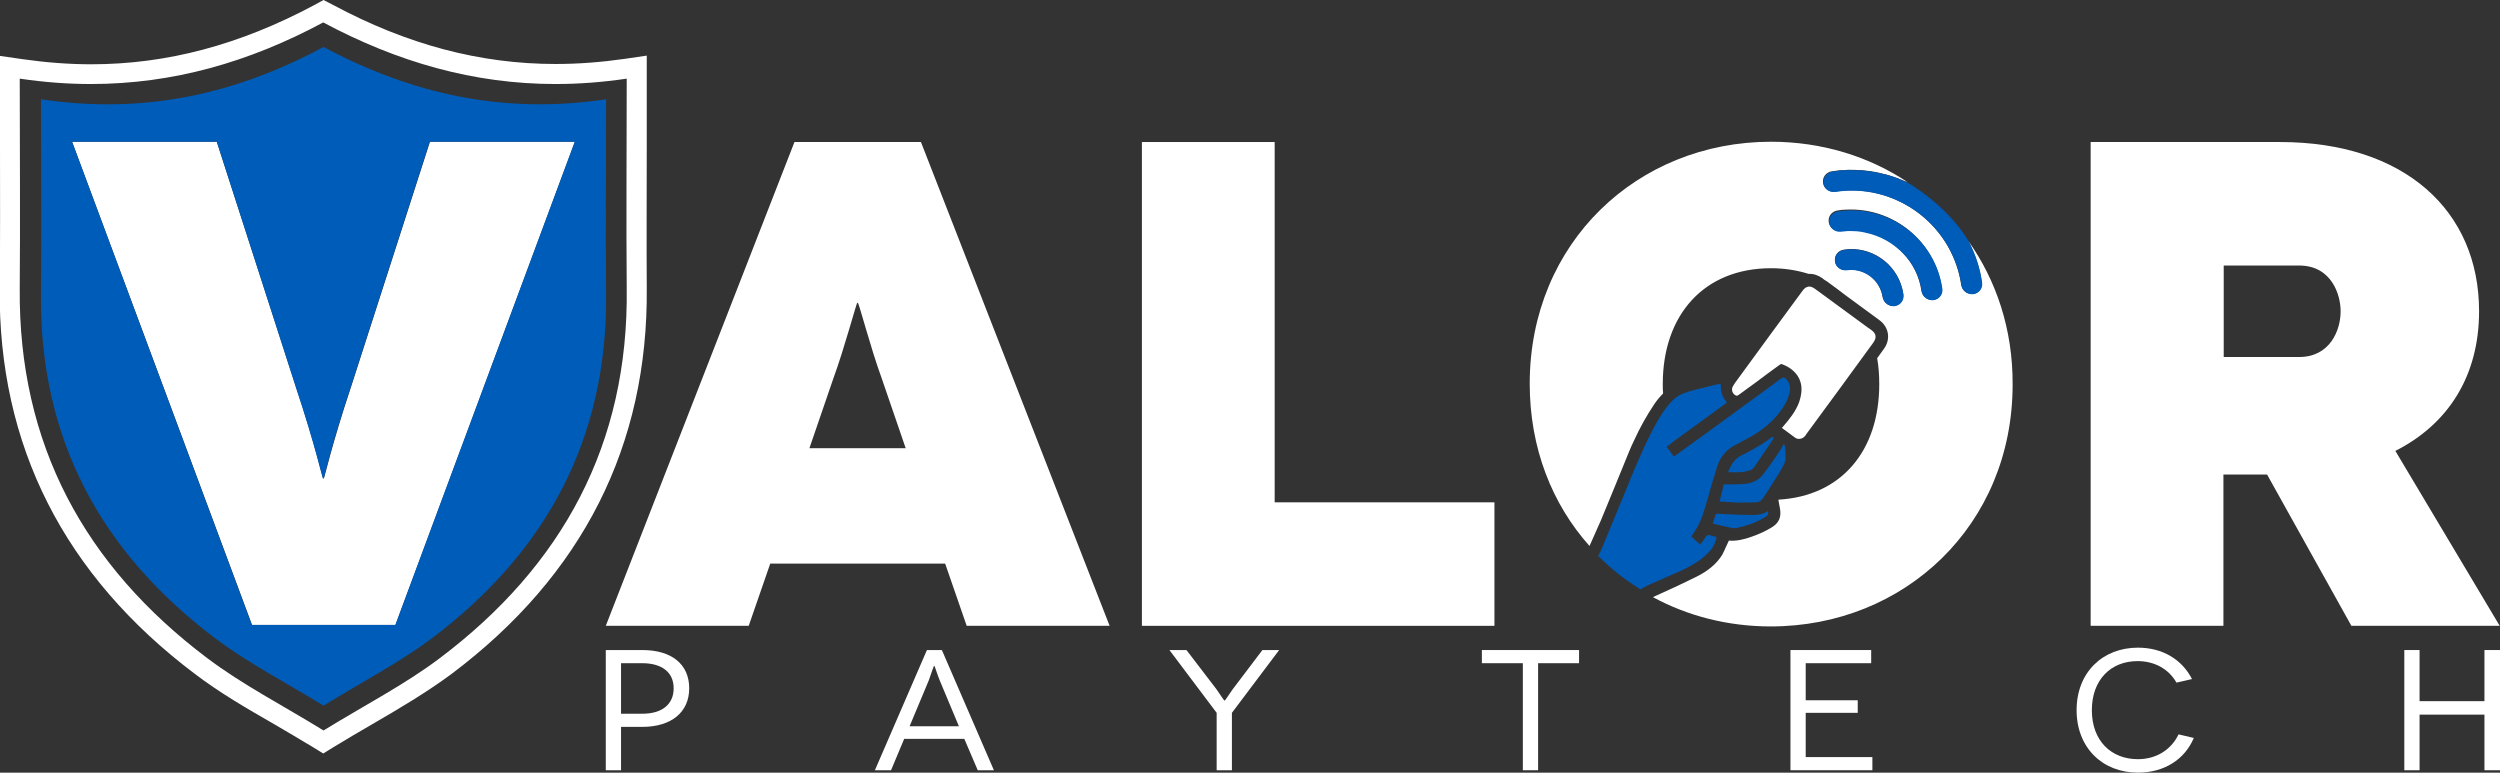 <?xml version="1.0" encoding="utf-8"?>
<!-- Generator: Adobe Illustrator 27.5.0, SVG Export Plug-In . SVG Version: 6.00 Build 0)  -->
<svg version="1.1" id="Layer_1" xmlns="http://www.w3.org/2000/svg" xmlns:xlink="http://www.w3.org/1999/xlink" x="0px" y="0px"
	 viewBox="0 0 836.1 258.4" style="enable-background:new 0 0 836.1 258.4;" xml:space="preserve">
<rect x="0" y="0" width="836.1" height="258.4" fill="#333333" stroke="none"/>
<style type="text/css">
	.st0{fill:#FFFFFF;}
	.st1{fill:#005CB9;}
</style>
<path class="st0" d="M117.5,129.1c-6.7,20.1-9,30.9-9.2,30.9h-0.2c-0.2,0-2.5-10.8-9.2-30.9L72.5,47.4H24.1L84.3,209h48l60-161.6
	h-48.5L117.5,129.1z"/>
<path class="st0" d="M216.3,48.7c0-7.4,0-14.9,0-22.5v-7.6l-7.5,1.1c-7.7,1.1-15.4,1.7-22.9,1.7c-25.4,0-49.8-6.5-74.6-19.8L108.2,0
	l-3.1,1.7C80.2,15,55.8,21.5,30.5,21.5c-7.5,0-15.2-0.6-22.9-1.7L0,18.7v7.6c0,7.6,0,15.1,0,22.5c0,16.4,0.1,31.8-0.1,47.5
	c-0.5,52.6,21.5,96.1,65.3,129.1c8.3,6.3,17.1,11.4,26.5,16.8c4.2,2.5,8.6,5,13,7.7l3.4,2.1l3.4-2.1c4.4-2.7,8.7-5.2,13-7.7
	c9.3-5.4,18.1-10.6,26.5-16.8c43.9-33,65.8-76.5,65.3-129.1C216.2,80.5,216.3,65.1,216.3,48.7 M147.1,220.1
	c-11.8,8.9-25.1,15.7-38.9,24.2c-13.8-8.5-27.1-15.3-38.9-24.2c-41-30.9-63.2-71.6-62.7-123.8c0.2-23,0-46,0-70
	c8.1,1.2,16,1.8,23.8,1.8c27.4,0,52.9-7.3,77.7-20.6c24.9,13.3,50.4,20.6,77.7,20.6c7.8,0,15.7-0.6,23.8-1.8c0,24-0.2,47,0,70
	C210.3,148.5,188.1,189.2,147.1,220.1"/>
<path class="st0" d="M214.8,217.4c9.9,0,15.7,4.8,15.7,12.8c0,8-6,12.9-15.7,12.9h-7.1v14.5h-5.1v-40.2H214.8z M214.8,238.7
	c6.7,0,10.5-3.2,10.5-8.5c0-5.5-4.1-8.4-10.5-8.4h-7.1v16.9H214.8z"/>
<path class="st0" d="M322.5,247.1h-20.1l-4.4,10.5h-5.4l17.4-40.2h5l17.4,40.2H327L322.5,247.1z M320.7,242.9l-6.4-15.3
	c-1-2.5-1.7-4.9-1.8-4.9h-0.1c-0.1-0.1-0.9,2.4-1.8,4.9l-6.4,15.3H320.7z"/>
<path class="st0" d="M427.8,217.4l-15.8,21v19.2h-5.1v-19.2l-15.8-21h5.7l10.1,13.2c1.2,1.8,2.5,3.7,2.6,3.7h0.1
	c0.1,0,1.3-1.8,2.6-3.7l10-13.2H427.8z"/>
<polygon class="st0" points="528.1,217.4 528.1,221.8 514.4,221.8 514.4,257.6 509.3,257.6 509.3,221.8 495.6,221.8 495.6,217.4 "/>
<polygon class="st0" points="626.2,253.2 626.2,257.6 598.8,257.6 598.8,217.4 625.8,217.4 625.8,221.8 603.9,221.8 603.9,234.2 
	621.3,234.2 621.3,238.4 603.9,238.4 603.9,253.2 "/>
<path class="st0" d="M727.9,228.3c-2.6-4.6-7.4-7.2-13-7.2c-9,0-15.3,6.3-15.3,16.4c0,10.3,6.5,16.4,15.4,16.4
	c6.1,0,11.1-3.1,13.6-8.3l5.1,1.2c-3.1,7.3-10,11.6-18.7,11.6c-11.8,0-20.5-8.3-20.5-20.9c0-12.7,8.8-20.9,20.5-20.9
	c8.2,0,14.7,3.9,18.1,10.5L727.9,228.3z"/>
<polygon class="st0" points="836.1,217.4 836.1,257.6 830.9,257.6 830.9,239 809.2,239 809.2,257.6 804.1,257.6 804.1,217.4 
	809.2,217.4 809.2,234.5 830.9,234.5 830.9,217.4 "/>
<path class="st0" d="M316.1,188.5h-58.5l-7.2,20.8h-47.8l63.1-161.8H308l63.1,161.8h-47.8L316.1,188.5z M302.9,149.9l-8.1-23.6
	c-3.5-9.5-7.6-25.2-7.9-25h-0.2c-0.2-0.2-4.4,15.5-7.9,25l-8.1,23.6H302.9z"/>
<polygon class="st0" points="499.8,168 499.8,209.3 381.9,209.3 381.9,47.5 426.3,47.5 426.3,168 "/>
<path class="st0" d="M786.4,209.3l-28.2-50.6h-14.6v50.6h-44.4V47.5h63.3c41.6,0,66.6,22.9,66.6,56.6c0,21.5-10.2,37.7-28,46.7
	l34.9,58.5H786.4z M743.7,119.4h25.2c10.4,0,13.9-9,13.9-15.3c0-5.5-3-15.3-13.9-15.3h-25.2V119.4z"/>
<path class="st1" d="M596.7,155.1c0.4-0.8,0.6-1.5,0.5-2.4c-0.1-1.1-0.1-2.2-0.2-3.3c0-0.3-0.2-0.5-0.4-0.9c-1,1.7-1.9,3.2-2.9,4.6
	c-1.2,1.8-2.6,3.6-3.9,5.4c-1.8,2.4-4.3,3.3-7.1,3.4c-2,0.1-4.1,0.1-6.2,0.1c-0.1,0.5-0.3,1.1-0.4,1.7c-0.3,1.3-0.7,2.6-1,4
	c2.1,0.1,4.1,0.3,6.1,0.4c2,0,3.9-0.1,5.9-0.1c1,0,1.7-0.4,2.3-1.1c0.1-0.1,0.2-0.2,0.3-0.4c1.6-2.4,3.1-4.7,4.6-7.2
	C595.2,158.1,595.9,156.6,596.7,155.1"/>
<path class="st1" d="M586.7,156.2c2-2.9,3.9-5.8,5.9-8.7c0.2-0.3,0.4-0.6,0.5-0.9c0.1-0.2,0-0.4,0.1-0.5c-0.2,0-0.4,0-0.6,0.1
	c-1.3,0.9-2.5,1.8-3.8,2.6c-2.2,1.3-4.3,2.5-6.6,3.6c-2.3,1.2-3.3,3.2-4.3,5.5c2.5,0.1,5,0.2,7.3-0.6
	C585.8,157.2,586.3,156.7,586.7,156.2"/>
<path class="st1" d="M572,184.1c1.1-1.3,1.8-2.8,2.1-4.5c-0.3-0.1-0.6-0.2-0.9-0.2c-0.4-0.1-0.9-0.2-1.3-0.4
	c-0.6-0.2-0.9-0.1-1.3,0.4c0,0,0,0.1-0.1,0.1c-0.5,0.9-1.2,1.7-1.9,2.6c-1.1-1-2-1.8-2.9-2.6c0,0,0,0,0-0.1c0.7-1.1,1.4-2.1,2-3.2
	c1.7-3,2.5-6.4,3.5-9.7c0.4-1.5,0.9-3.1,1.3-4.6c0.6-2,1.2-4,1.8-5.9c1.1-3.3,3.2-5.9,6.5-7.4c0.9-0.4,1.7-1,2.6-1.4
	c4.3-2.2,8.2-4.9,11.3-8.7c1.7-2.2,3.2-4.4,3.8-7.2c0.3-1.5,0.2-2.9-0.8-4.1c-0.9-1.2-1.3-1.2-2.5-0.3c-2.7,2-5.3,4-8,5.9
	c-8.4,6.2-16.9,12.3-25.3,18.4c-0.5,0.3-0.9,0.7-1.4,1c-0.2,0.2-0.5,0.3-0.7,0.5c-0.8-1.1-1.6-2.2-2.4-3.3c0.8-0.6,1.7-1.2,2.5-1.9
	c5.9-4.3,11.8-8.6,17.7-12.9c-1.7-1.8-2.2-3.9-2.1-6.3c-1.9,0.4-3.7,0.8-5.5,1.3c-2.4,0.6-4.8,1.1-7.1,2c-1.3,0.5-2.6,1.4-3.6,2.4
	c-1,1-1.8,2-2.6,3.1c-1.5,2.1-2.8,4.4-4,6.7c-2.3,4.4-4.3,9-6.3,13.7c-0.7,1.6-1.4,3.3-2,4.9c-2.9,6.9-5.7,13.9-8.6,20.8
	c-0.4,0.9-0.8,1.8-1.3,2.7c4.2,4.3,9,8,14.1,11.2c1.2-0.6,2.3-1.3,3.5-1.8c3.5-1.6,7-3,10.5-4.6C566.1,189,569.4,187.1,572,184.1"/>
<path class="st1" d="M584,172.2c-3.3,0-6.7-0.3-10.1-0.4c-0.3,1-0.7,2.1-1.1,3.3c2.2,0.5,4.4,1.1,6.5,1.5c1,0.2,2.1-0.2,3.1-0.4
	c2.8-0.7,5.4-1.7,7.8-3.2c1.1-0.7,1.3-1.1,1.1-2.1C589.1,172.4,586.5,172.3,584,172.2"/>
<path class="st0" d="M596.2,142.8c-0.1,0.1-0.1,0.2-0.3,0.3c1.5,1.1,3,2.2,4.5,3.3c1,0.7,2.4,0.4,3.2-0.5c0.2-0.2,0.4-0.5,0.5-0.7
	c7.5-10.2,15-20.4,22.4-30.6c0,0,0,0,0,0c1.2-1.7,1-3-0.6-4.2c-0.4-0.3-0.9-0.6-1.3-0.9c-5.9-4.3-11.7-8.6-17.6-12.9
	c-1.6-1.2-3-1-4.2,0.7c-7.5,10.2-15,20.4-22.5,30.7c-0.3,0.5-0.7,1-0.9,1.5c-0.4,1.1,0.1,2.3,1.2,2.8c0.2,0.1,0.5,0,0.7-0.1
	c2-1.4,3.9-2.9,5.9-4.3c2.7-2,5.3-4,8-5.9c0.2-0.2,0.6-0.3,0.8-0.2c2.1,0.8,3.9,2,5.2,3.9c1.8,2.8,1.5,5.8,0.5,8.8
	C600.6,137.5,598.5,140.2,596.2,142.8"/>
<path class="st0" d="M658.3,80.6c2.2,4.2,3.8,8.8,4.5,13.8c0.3,1.9-1,3.6-2.9,3.9c-0.2,0-0.5,0-0.7,0c-0.7,0-1.3-0.3-1.9-0.7
	c-0.7-0.5-1.2-1.3-1.4-2.3c-2.8-19-19.7-32.5-38.5-31.6c-1.3,0.1-2.5,0.2-3.8,0.4c-0.2,0-0.5,0-0.7,0c-1.6-0.1-3-1.3-3.2-2.9
	c-0.3-1.9,1-3.6,2.9-3.9c0.5-0.1,1-0.1,1.5-0.2c0.6-0.1,1.3-0.2,1.9-0.2c0.6,0,1.3,0,1.9-0.1c0.5,0,0.9,0,1.4,0c0.8,0,1.5,0,2.3,0.1
	c0.3,0,0.6,0,1,0c0.9,0.1,1.7,0.2,2.6,0.3c0.2,0,0.4,0,0.6,0.1c0.9,0.1,1.8,0.3,2.7,0.5c0.1,0,0.3,0,0.4,0.1
	c0.9,0.2,1.9,0.5,2.8,0.7c0.1,0,0.2,0,0.3,0.1c0.9,0.3,1.8,0.6,2.7,0.9c0.1,0,0.2,0,0.2,0.1c0.5,0.2,0.9,0.4,1.3,0.5
	c0.4,0.2,0.8,0.4,1.2,0.5c0.1,0,0.2,0.1,0.3,0.1c0,0,0,0,0,0c0.1,0.1,0.3,0.1,0.4,0.2c-13-8.7-28.8-13.6-45.8-13.6
	c-44.7,0-80.7,33.8-80.7,80.9c0,21.6,7.5,40.3,20,54.3c1.3-3,2.6-5.9,3.9-8.8c3.2-7.6,6.2-15.2,9.3-22.7c0.5-1.3,1.1-2.5,1.7-3.8
	c1.9-4.2,4.2-8.3,6.8-12.2c0.9-1.3,1.8-2.4,2.9-3.5c-0.1-1.1-0.1-2.1-0.1-3.2c0-23.1,13.8-38.7,36.2-38.7c4.6,0,8.8,0.7,12.6,1.9
	c1.5-0.1,3.1,0.4,4.5,1.4c0.5,0.4,1,0.8,1.6,1.1c2.1,1.5,4.2,3.1,6.3,4.7c3.8,2.8,7.5,5.5,11.3,8.3c3.1,2.3,3.8,6.3,1.5,9.5
	c-0.8,1.1-1.5,2.1-2.3,3.2c0.5,2.8,0.7,5.7,0.7,8.7c0,22.2-12.6,37.4-33.7,38.6c0,0.1,0,0.2,0,0.3c0.1,0.9,0.4,1.8,0.5,2.7
	c0.5,2.8-0.3,4.8-2.8,6.3c-1,0.6-2.1,1.2-3.2,1.7c-1.1,0.5-2.3,1-3.5,1.4c-2.5,0.9-5,1.5-7.6,1.3c-0.8,1.6-1.4,3.2-2.2,4.7
	c-2,3.3-5.1,5.6-8.5,7.3c-4.8,2.4-9.8,4.7-14.7,6.9c11.6,6.3,25.1,9.8,39.4,9.8c44.7,0,80.9-33.8,80.9-80.9
	C673.2,110.1,667.6,93.7,658.3,80.6 M633.6,102.3c-0.2,0-0.5,0-0.7,0c-0.7,0-1.3-0.3-1.9-0.7c-0.7-0.5-1.2-1.3-1.4-2.3
	c-0.8-5.1-5-8.8-9.9-9.1c-0.7,0-1.4,0-2.1,0.1c-0.2,0-0.5,0-0.7,0c-1.6-0.1-3-1.3-3.2-2.9c-0.3-1.9,1-3.6,2.9-3.9
	c0.6-0.1,1.2-0.1,1.8-0.2c8.9-0.4,16.8,6,18.1,14.9C636.8,100.2,635.5,102,633.6,102.3 M646.6,100.3c-0.2,0-0.5,0-0.7,0
	c-0.7,0-1.3-0.3-1.9-0.7c-0.7-0.5-1.2-1.3-1.4-2.3c-0.7-5-3-9.3-6.2-12.7c-3.4-3.6-7.8-6.1-12.8-7.1c-1.3-0.3-2.6-0.4-4-0.5
	c-1.4,0-2.7,0-4.1,0.2c-0.2,0-0.5,0-0.7,0c-1.6-0.1-3-1.3-3.2-2.9c-0.3-1.9,1-3.6,2.9-3.9c1-0.2,2.1-0.3,3.1-0.3
	c15.5-0.7,29.4,10.4,31.8,26.1C649.8,98.3,648.5,100,646.6,100.3"/>
<path class="st1" d="M72,213.5c10.9,8.2,23.3,14.6,36.2,22.5c12.8-7.9,25.2-14.3,36.2-22.5c38.1-28.7,58.8-66.6,58.3-115.2
	c-0.2-21.4,0-42.8,0-65.1c-34.1,5.1-64.8-1.6-94.5-17.5C78.5,31.7,47.8,38.3,13.7,33.2c0,22.4,0.2,43.8,0,65.1
	C13.2,146.9,33.9,184.8,72,213.5 M72.5,47.4l26.3,81.7c6.7,20.1,9,30.9,9.2,30.9h0.2c0.2,0,2.5-10.9,9.2-30.9l26.3-81.7h48.5
	l-60,161.6h-48L24.1,47.4H72.5z"/>
<path class="st1" d="M618.4,83.4c-0.6,0-1.2,0.1-1.8,0.2c-1.9,0.3-3.2,2-2.9,3.9c0.2,1.6,1.6,2.8,3.2,2.9c0.2,0,0.5,0,0.7,0
	c0.7-0.1,1.4-0.1,2.1-0.1c4.9,0.3,9.2,4,10,9.1c0.1,0.9,0.6,1.7,1.4,2.3c0.5,0.4,1.2,0.6,1.9,0.7c0.2,0,0.5,0,0.7,0
	c1.9-0.3,3.2-2,2.9-3.9C635.2,89.4,627.2,83,618.4,83.4"/>
<path class="st1" d="M642.7,97.4c0.1,0.9,0.6,1.7,1.4,2.3c0.5,0.4,1.2,0.6,1.9,0.7c0.2,0,0.5,0,0.7,0c1.9-0.3,3.2-2,2.9-3.9
	c-2.3-15.7-16.3-26.9-31.8-26.1c-1,0-2.1,0.2-3.1,0.3c-1.9,0.3-3.2,2-2.9,3.9c0.2,1.6,1.6,2.8,3.2,2.9c0.2,0,0.5,0,0.7,0
	c1.4-0.2,2.8-0.3,4.1-0.2c1.4,0,2.7,0.2,4,0.5c4.9,1,9.4,3.5,12.8,7.1C639.8,88.1,642,92.5,642.7,97.4"/>
<path class="st1" d="M613,64.2c0.2,0,0.5,0,0.7,0c1.3-0.2,2.5-0.3,3.8-0.4c18.8-0.9,35.7,12.6,38.5,31.6c0.1,0.9,0.6,1.7,1.4,2.3
	c0.5,0.4,1.2,0.6,1.9,0.7c0.2,0,0.5,0,0.7,0c1.9-0.3,3.2-2,2.9-3.9c-0.7-5-2.3-9.6-4.5-13.8c0,0,0,0,0,0c-0.2-0.4-0.4-0.7-0.7-1.1
	c-7.2-11.4-19.5-18.4-19.5-18.4c-0.1-0.1-0.3-0.1-0.4-0.2c0,0,0,0,0,0c-0.1,0-0.2-0.1-0.3-0.1c-0.4-0.2-0.8-0.4-1.2-0.5v0
	c-0.4-0.2-0.9-0.4-1.3-0.6c-0.1,0-0.2-0.1-0.2-0.1c-0.9-0.3-1.8-0.7-2.7-0.9c-0.1,0-0.2,0-0.3-0.1c-0.9-0.3-1.9-0.5-2.8-0.7
	c-0.1,0-0.3,0-0.4-0.1c-0.9-0.2-1.8-0.4-2.7-0.5c-0.2,0-0.4,0-0.6-0.1c-0.9-0.1-1.7-0.2-2.6-0.3c-0.3,0-0.6,0-1,0
	c-0.8,0-1.5-0.1-2.3-0.1c-0.5,0-0.9,0-1.4,0c-0.6,0-1.3,0-1.9,0.1c-0.6,0-1.2,0.1-1.9,0.2c-0.5,0.1-1,0.1-1.4,0.2
	c-1.9,0.3-3.2,2-2.9,3.9C610,62.9,611.4,64.1,613,64.2"/>
</svg>
